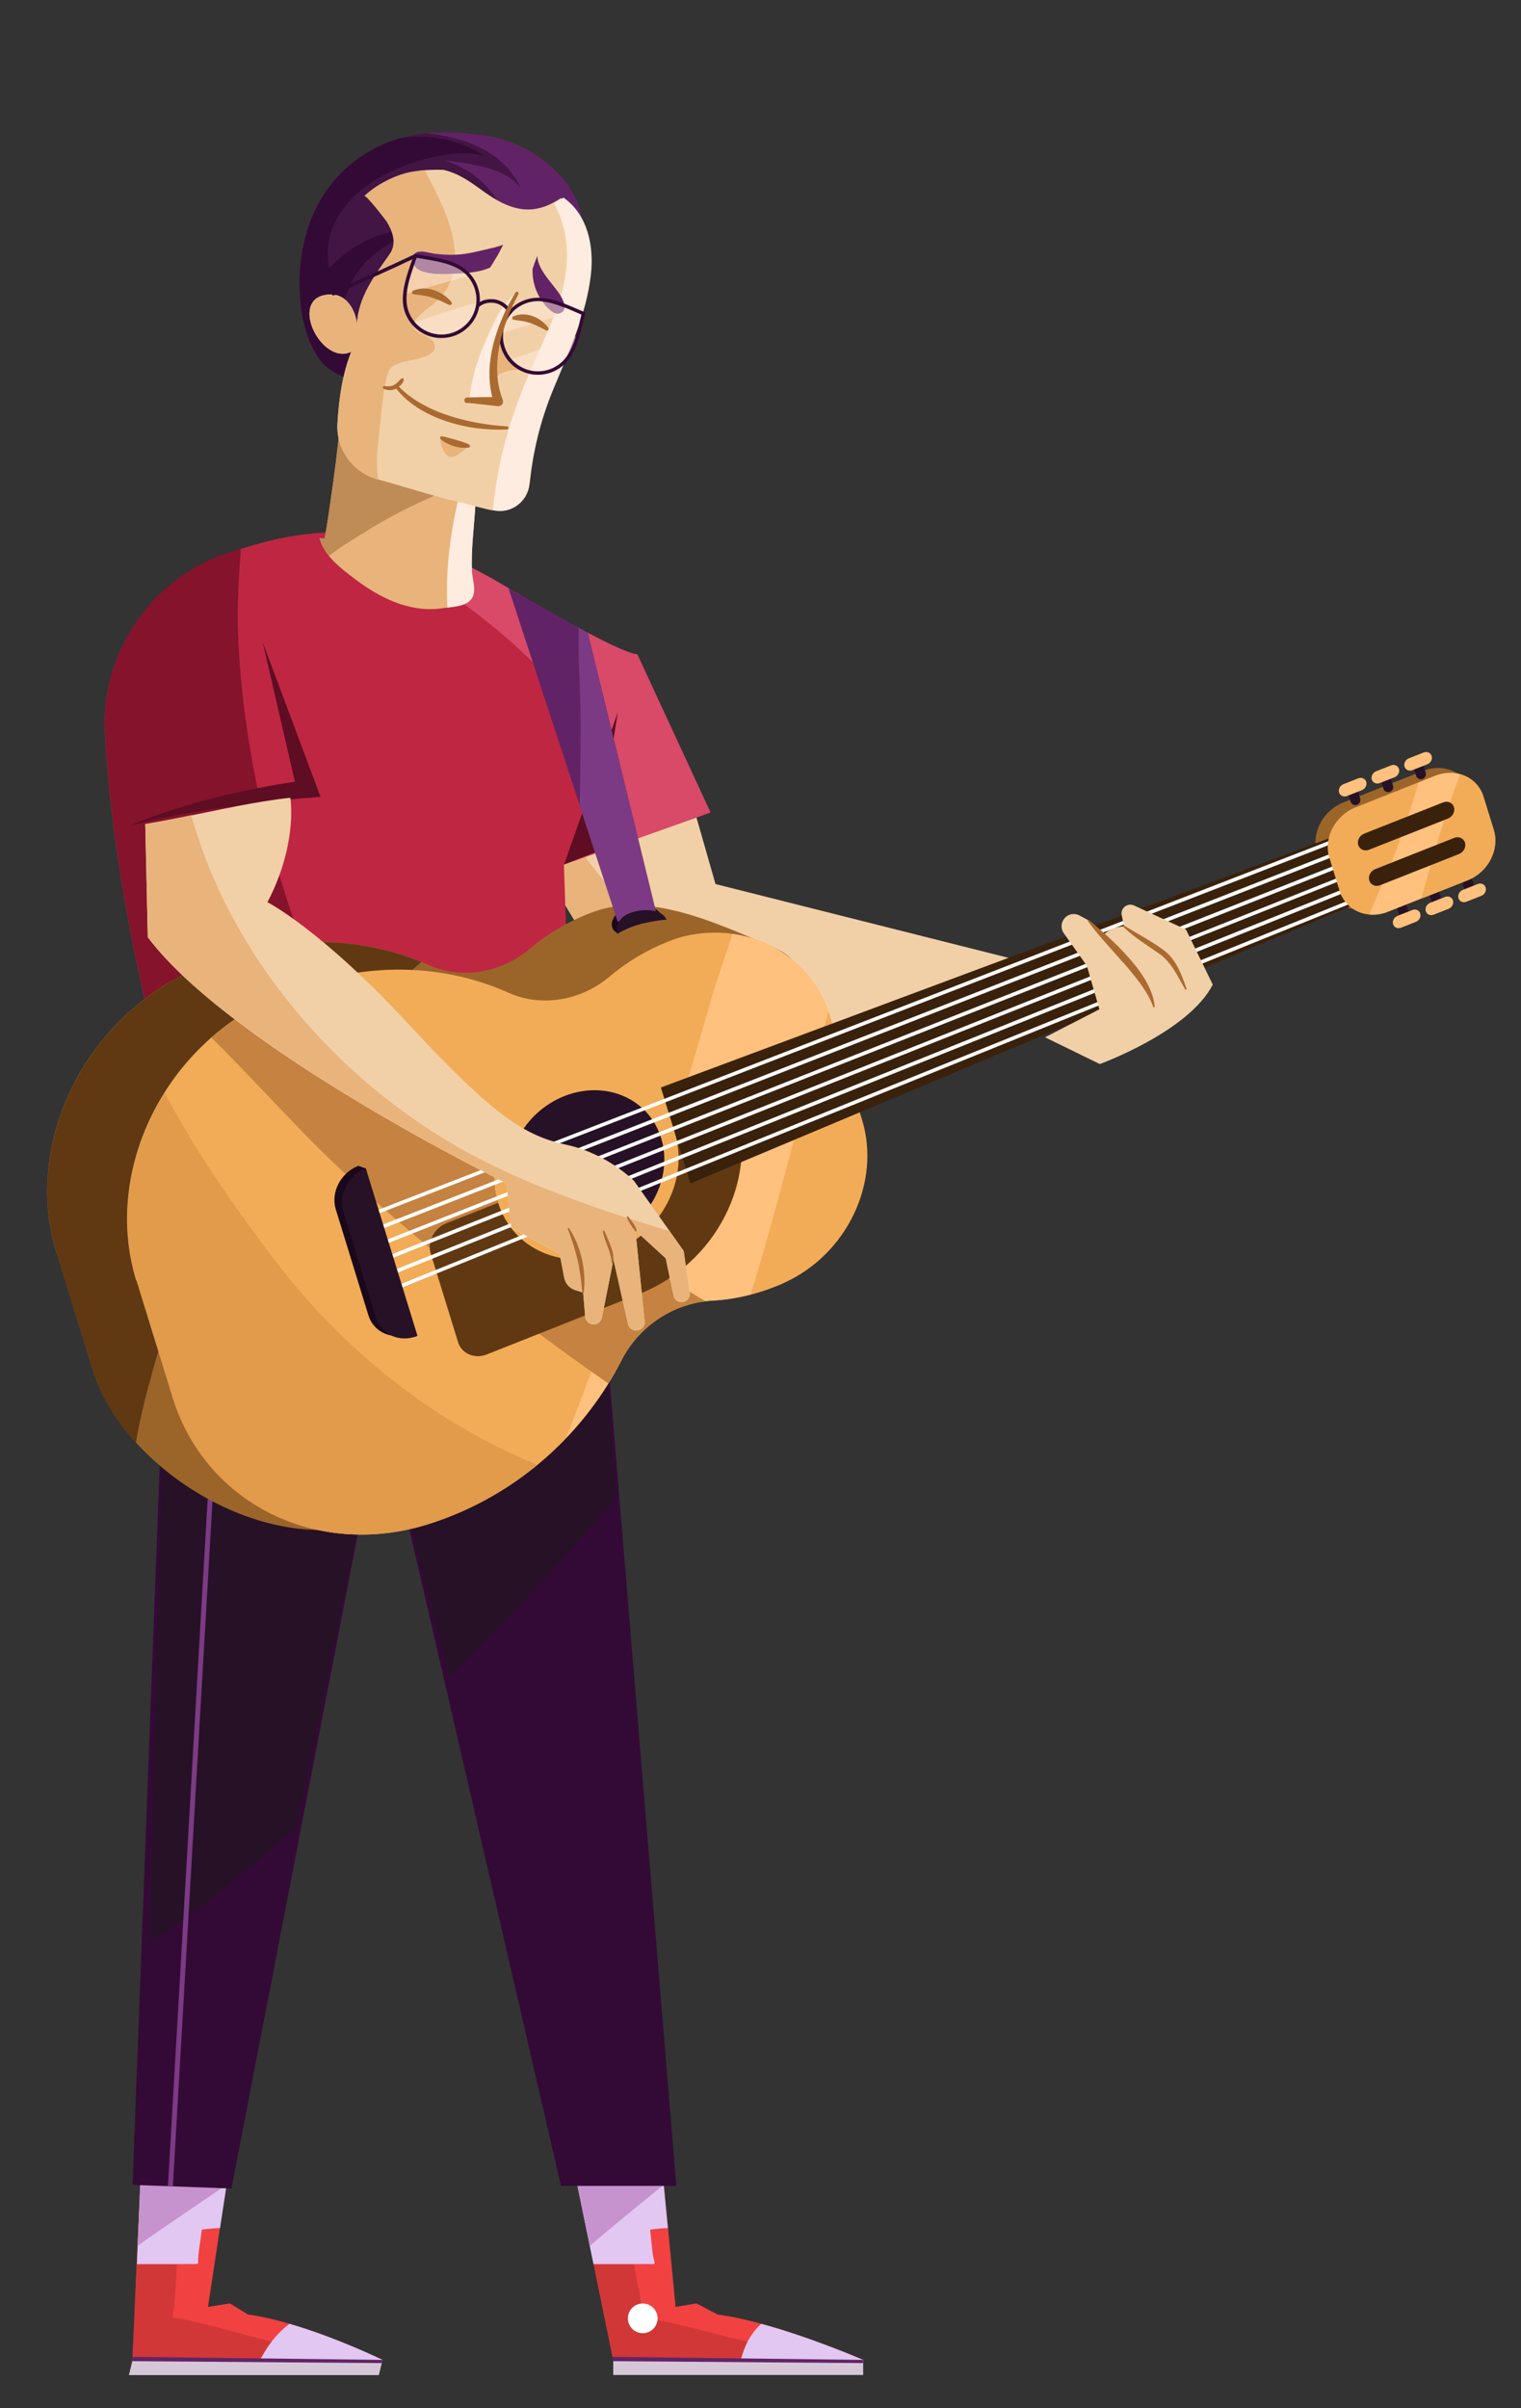 <?xml version="1.0" encoding="UTF-8"?>
<svg id="Layer_1" xmlns="http://www.w3.org/2000/svg" version="1.1" viewBox="0 0 120 190">
  <rect x="0" y="0" width="120" height="190" fill="#333333" stroke="none"/>
  <!-- Generator: Adobe Illustrator 29.6.1, SVG Export Plug-In . SVG Version: 2.1.1 Build 9)  -->
  <defs>
    <style>
      .st0 {
        fill: #84132b;
      }

      .st1 {
        fill: #bf2642;
      }

      .st2 {
        fill: #261126;
      }

      .st3 {
        fill: #e1c7f2;
      }

      .st4 {
        fill: #7d3a84;
      }

      .st5 {
        fill: #431544;
      }

      .st6 {
        fill: #e29a4b;
      }

      .st7 {
        fill: #c68240;
      }

      .st8 {
        fill: #f2ac57;
      }

      .st9 {
        fill: #fff;
      }

      .st10 {
        fill: #bf8b56;
      }

      .st11 {
        fill: #d84a68;
      }

      .st12 {
        opacity: .5;
      }

      .st12, .st13 {
        fill: #ffece0;
      }

      .st14 {
        fill: #ffc17d;
      }

      .st15 {
        fill: #603912;
      }

      .st16 {
        fill: #622366;
      }

      .st17 {
        fill: #f24141;
      }

      .st18 {
        fill: #330a35;
      }

      .st19 {
        fill: #f2d0a7;
      }

      .st20 {
        fill: #9b652a;
      }

      .st21 {
        fill: #d13737;
      }

      .st22 {
        fill: #3a210b;
      }

      .st23 {
        fill: #aa6a30;
      }

      .st24 {
        fill: #5e0d23;
      }

      .st25 {
        fill: #d6c7d8;
      }

      .st26 {
        fill: #e8b47c;
      }

      .st27 {
        fill: #c793ce;
      }

      .st28 {
        fill: #190819;
      }
    </style>
  </defs>
  <path class="st17" d="M45.11,170.2l3.27,15.99h19.72s-6.85-2.98-11.49-3.58l-1.66-.88-1.65.28-1.17-12.22-7.01.42Z"/>
  <path class="st21" d="M58.86,184.72c-2.71-.63-5.39-1.44-8.14-1.88,0,0-.02-.01-.02-.02-.08-1.4-.45-2.78-.68-4.16h-3.18l1.54,7.53h17.25c-2.26-.48-4.52-.95-6.77-1.47Z"/>
  <path class="st3" d="M50.96,178.62c.18,0,.39.03.56,0,.12-.02.13.01.12-.12,0-.04-.02-.09-.03-.13-.04-.16-.07-.33-.1-.49-.1-.64-.13-1.29-.22-1.94,0-.01,0-.02.02-.03.46-.07.92-.11,1.38-.12l-.58-6-7.01.42,1.72,8.42h4.13Z"/>
  <path class="st27" d="M47.21,176.61c1.7-1.43,3.43-2.83,5.16-4.24l-.25-2.59-7.01.42,1.43,6.99c.23-.19.45-.38.67-.58Z"/>
  <path class="st3" d="M60.05,183.34c-.37.35-.7.76-.96,1.21-.24.42-.41.86-.55,1.31-.03.09-.07.2-.1.33h9.66s-4.06-1.77-8.05-2.85Z"/>
  <rect class="st25" x="48.38" y="186.19" width="19.72" height="1.19"/>
  <polygon class="st16" points="68.09 186.44 48.38 186.29 48.33 185.95 68.09 186.19 68.09 186.44"/>
  <path class="st9" d="M51.88,182.91c0,.65-.52,1.17-1.17,1.17s-1.17-.52-1.17-1.17.52-1.17,1.17-1.17,1.17.52,1.17,1.17Z"/>
  <path class="st17" d="M11.15,170.2l-.69,15.99h19.72s-6.11-2.98-10.61-3.58l-1.44-.88-1.72.28,1.85-12.22-7.11.42Z"/>
  <path class="st21" d="M21.31,184.72c-2.56-.63-5.04-1.44-7.68-1.88,0,0-.02-.01-.02-.02.27-1.4.24-2.78.35-4.16h-3.18l-.33,7.53h17.25c-2.14-.48-4.28-.95-6.4-1.47Z"/>
  <path class="st3" d="M14.92,178.62c.18,0,.38.03.56,0,.12-.02.13.01.15-.12,0-.04,0-.09,0-.13,0-.16.01-.33.03-.49.06-.64.19-1.29.26-1.94,0-.01.01-.02.03-.03.48-.07.95-.11,1.41-.12l.91-6-7.11.42-.36,8.42h4.13Z"/>
  <path class="st27" d="M11.67,176.61c2.06-1.43,4.13-2.83,6.21-4.24l.39-2.59-7.11.42-.3,6.99c.27-.19.54-.38.82-.58Z"/>
  <path class="st3" d="M22.84,183.34c-.46.35-.89.76-1.26,1.21-.34.42-.62.86-.88,1.31-.05.09-.12.2-.18.33h9.66s-3.62-1.77-7.34-2.85Z"/>
  <polygon class="st25" points="29.89 187.39 10.17 187.39 10.46 186.19 30.18 186.19 29.89 187.39"/>
  <polygon class="st16" points="30.12 186.44 10.46 186.29 10.46 185.95 30.18 186.19 30.12 186.44"/>
  <path class="st19" d="M54.76,63.84l1.69,5.91,33.12,8.34-7.13,3.13-27.69-.17-4.86-.84-6.55-10.88s5.81-7.5,11.41-5.49Z"/>
  <path class="st26" d="M45.67,66.9c1.92,2.8,4.31,5.29,6.95,7.33,3.05,2.36,6.64,4.18,10.4,4.86l-8.26,1.96-4.86-.84-6.55-10.88s.9-1.15,2.32-2.43Z"/>
  <path class="st18" d="M47.11,96.95l6.25,75.51h-9.1l-14.14-61.22-11.86,61.43-7.8-.29,2.87-76.19s26.25-5.98,33.78.77Z"/>
  <path class="st2" d="M19.99,147.1c1.16-.98,2.29-1.98,3.41-2.99l6.73-32.87,5.34,21.1s.1-.1.15-.15c4.48-4.51,8.86-9.13,12.96-14l-1.47-21.24c-7.53-6.76-33.78-.77-33.78-.77l-1.56,57.14c2.89-1.89,5.62-4.03,8.22-6.22Z"/>
  <polygon class="st4" points="17.59 97.37 13.25 172.46 13.64 172.48 17.98 97.39 17.59 97.37"/>
  <path class="st1" d="M56.05,64.11l-11.56,4.1.75,21.81,3.35,7.83s-3.62-.33-8.65,2.1c-5.03,2.42-12.09,3.35-17.31,0-5.22-3.35-10.57-1.16-10.57-1.16,0,0,1.3-11.18-.93-21.25-1.27-5.69-2.53-13.18-2.85-19.75-.32-6.55,3.9-12.43,10.18-14.32.04-.01.09-.03.13-.04,4.29-1.3,10.81-3.35,20.87,2.61,10.06,5.96,10.81,5.59,10.81,5.59l5.78,12.49Z"/>
  <path class="st11" d="M47.09,58.54c-4.41-7.15-11.66-12.22-18.95-16.11-.27-.14-.55-.28-.82-.42,3.34.15,7.34,1.16,12.15,4.01,10.06,5.96,10.81,5.59,10.81,5.59l5.78,12.49-5.81,2.06c-.61-2.69-1.68-5.25-3.15-7.63Z"/>
  <polygon class="st24" points="48.74 56.2 44.5 68.21 47 67.2 48.74 56.2"/>
  <path class="st0" d="M18.34,43.49c.22-.07.44-.13.66-.2,0,0,0,0,0,0-.15,2.24-.31,4.48-.22,6.73.14,3.54.56,7.07,1.21,10.55,2.11,11.25,6.52,22.02,12.93,31.5,1.92,2.84,4.04,5.6,6.35,8.18-4.97,2.19-11.64,2.9-16.63-.31-5.22-3.35-10.57-1.16-10.57-1.16,0,0,1.3-11.18-.93-21.25-1.27-5.69-2.53-13.18-2.85-19.75-.32-6.5,3.82-12.42,10.06-14.28Z"/>
  <path class="st24" d="M20.72,50.65l4.57,12.22s-8.52.56-15.01,2.26c0,0,5.02-2.28,12.99-3.45l-2.55-11.03Z"/>
  <path class="st5" d="M38.15,10.67c-3.54-.47-6.7-.33-9.74,1.73-3.42,2.33-4.9,6.3-4.78,10.4.05,1.88.43,4.01,1.57,5.56.68.93,1.94,1.53,3.06,1.68,1,.13,1.87-.11,2.81-.43,3.52-1.22,7.53-1.87,10.68-4,3.65-2.47,5.91-7.5,2.82-11.32-1.55-1.92-3.97-3.29-6.43-3.61Z"/>
  <path class="st16" d="M44.57,14.28c-1.55-1.92-3.97-3.29-6.43-3.61-1.56-.21-3.05-.3-4.48-.15,2.97.29,6.05,1.41,7.39,4.24.01.02-.03.05-.04.02-.14-.21-.32-.39-.52-.55-.92-.74-2.16-1.05-3.29-1.27-.55-.11-1.11-.19-1.68-.25-.13-.01-.26-.03-.39-.04,0,0-.03,0-.06,0,.03,0,.06.02.07.02.11.03.21.06.31.1,1.88.63,3.35,2.06,4.25,3.8.92,1.79,1.26,3.88,1.02,5.88-.12.99-.39,1.97-.82,2.87-.33.69-.75,1.3-1.25,1.86,1.08-.43,2.13-.94,3.09-1.6,3.65-2.47,5.91-7.5,2.82-11.32Z"/>
  <path class="st18" d="M28.93,29.59c-.66-.43-1.11-1.18-1.42-1.88-.62-1.43-.63-3.08-.14-4.55.25-.75.63-1.43,1.11-2.05.52-.66,1.19-1.19,1.88-1.66.35-.24.72-.46,1.08-.69.18-.11.36-.23.54-.35.08-.06.17-.11.25-.17.06-.04.2-.11.24-.17.04-.06-.01-.01-.08,0-.05,0-.1,0-.15.01-.1.01-.2.02-.3.03-.2.03-.39.06-.59.09-.42.08-.83.18-1.24.3-1.58.5-2.96,1.44-4.11,2.62-.01.01-.04,0-.04-.01-.21-1.14-.09-2.31.38-3.38.45-1.01,1.16-1.87,1.99-2.59.79-.68,1.69-1.23,2.64-1.66.92-.42,1.89-.76,2.87-1.01,1.1-.28,2.26-.46,3.4-.35.28.03.55.08.82.15.08.02.19.04.27.08-.05-.03-.1-.06-.12-.07-.49-.31-1-.58-1.54-.8-1.66-.68-3.41-.83-5.11-.57-1.07.31-2.11.78-3.13,1.48-3.42,2.33-4.9,6.3-4.78,10.4.05,1.88.43,4.01,1.57,5.56.68.93,1.94,1.53,3.06,1.68.57.08,1.09.03,1.61-.08-.33-.06-.65-.17-.95-.36Z"/>
  <path class="st26" d="M37.5,39.93c-.11,1.75-.35,3.48-.26,5.22.03.5.2,1.02.16,1.51-.1,1.2-1.5,1.19-2.59,1.34-2.52.34-4.89-.85-6.85-2.35-1.07-.81-2.42-1.83-2.74-3.21.1.05.27.02.37.06.1.03.85-5.46.89-5.85.14-1.16.27-2.32.4-3.48.17-1.59.12-3.32.84-4.78.8-1.63,3.06-1.72,4.57-1.02.97.45,2.23,1.42,2.83,2.33,1.49,2.25,2.17,4.93,2.39,7.6.07.88.05,1.76,0,2.63Z"/>
  <path class="st13" d="M37.25,35.32c-.05.17-.11.33-.15.5-1.16,3.9-2.04,8.03-1.8,12.12.98-.11,2.01-.25,2.1-1.28.04-.49-.13-1.02-.16-1.51-.09-1.74.16-3.47.26-5.22.05-.87.07-1.75,0-2.63-.05-.66-.14-1.32-.25-1.98Z"/>
  <path class="st10" d="M28.49,42.17c2.83-1.82,5.87-3.22,9.04-4.34,0-.18-.02-.36-.03-.53-.22-2.66-.89-5.35-2.39-7.6-.6-.9-1.85-1.87-2.83-2.33-1.51-.7-3.77-.61-4.57,1.02-.72,1.46-.67,3.19-.84,4.78-.13,1.16-.26,2.32-.4,3.48-.05.4-.79,5.88-.89,5.85-.1-.03-.27-.01-.37-.06.12.53.39,1,.74,1.43.79-.64,1.69-1.17,2.53-1.71Z"/>
  <path class="st19" d="M44.26,15.62c-.07.05-.14.09-.21.14-.71.45-1.53.77-2.38.77-.98,0-1.91-.39-2.73-.9-.92-.56-1.72-1.28-2.68-1.76-.41-.21-.84-.37-1.27-.47-.78-.02-1.56,0-2.33.13-1.36.21-2.89.99-3.9,1.93.14-.13,1.68,1.88,1.79,2.05.47.76.78,1.72.22,2.52-1.14,1.63-2.52,3.41-2.59,5.57-.13-1.16-.84-2.37-2.05-2.37-3.57-.01-.84,5.7,1.59,4.5-.69,1.69-.99,3.71-1.1,5.7-.11,2.02,1.21,3.84,3.16,4.38,2.09.58,4.19,1.27,6.27,1.76.79.19,1.64.44,2.51.64,1.4.33,2.76-.64,2.91-2.06.28-2.57.82-4.91,1.87-7.47,1.21-2.94,2.61-5.87,2.97-9.06.26-2.23-.26-4.66-2.07-5.99Z"/>
  <path class="st26" d="M39.1,29.96c.13-.71,1.61-.82,2.22-.81-1.53-.48-1.84-1.85-1.5-3.28-.85.19-.88,2.2-.89,2.87,0,.37.01.7.16,1.01"/>
  <path class="st13" d="M44.45,15.59c-.09.06-.17.12-.26.17-.15.1-.32.19-.48.27.69,1.27,1.03,2.69,1.02,4.2-.02,2.83-1.27,5.34-2.39,7.88-1.35,3.03-2.49,6.05-3.06,9.34-.16.92-.3,1.86-.39,2.81h.03c1.38.32,2.71-.66,2.86-2.07.28-2.57.82-4.91,1.87-7.47,1.21-2.94,2.61-5.87,2.97-9.06.26-2.27-.27-4.75-2.17-6.07Z"/>
  <path class="st16" d="M44.24,23.35c-.54-.91-1.81-1.99-1.85-3.16-.13.33-.26.67-.37,1.02-.05,1.01.29,2.03.98,2.85.22.27.74.81,1.14.67.61-.2.43-.81.1-1.37Z"/>
  <path class="st18" d="M46.08,24.61c-1.07-.44-2.3-1.08-3.53-1.12h-.1c-1.03,0-2.01.53-2.57,1.4-.33.51-.48,1.08-.48,1.64,0,1,.5,1.98,1.4,2.56.51.33,1.08.48,1.64.48,1,0,1.98-.5,2.56-1.4.67-1.05.87-2.26,1.16-3.4l.03-.12-.11-.05ZM44.77,28.02c-.53.82-1.42,1.27-2.33,1.27-.51,0-1.03-.14-1.49-.44-.82-.53-1.27-1.42-1.27-2.33,0-.51.14-1.03.44-1.49h0c.5-.79,1.4-1.27,2.33-1.27h.09c1.1.04,2.27.61,3.33,1.06-.27,1.12-.48,2.24-1.1,3.19Z"/>
  <path class="st12" d="M40.7,25.94c.75-.24,1.51-.46,2.26-.68.76-.23,1.52-.45,2.27-.7-.88-.38-1.81-.76-2.7-.79h-.09c-.93,0-1.83.48-2.33,1.27-.25.38-.38.8-.42,1.23.33-.11.67-.22,1.01-.33Z"/>
  <path class="st12" d="M40.37,28.35c.17.19.36.36.59.51.46.3.98.44,1.49.44.91,0,1.8-.45,2.33-1.27.3-.46.5-.96.66-1.49-1.69.6-3.38,1.2-5.06,1.81Z"/>
  <path class="st26" d="M36.83,35.25c0,.14-.33.34-.46.44-.27.2-.58.46-.94.33-.39-.14-.73-.97-.67-1.37.34-.03.76.18,1.08.26.34.09.75.19,1.01.43"/>
  <path class="st13" d="M40.65,23.27c-.24.02-.4.28-.55.45-.57.64-.98,1.38-1.33,2.16-.49,1.08-1.01,2.24-1.31,3.39-.16.63-.37,1.41-.39,2.06.74.04,1.56.3,2.29.24-.97-1.73-.5-3.75-.01-5.53.21-.78.65-2.26,1.36-2.78-.17.05-.31.15-.47.24"/>
  <path class="st26" d="M26.11,23.24c1.21,0,1.93,1.22,2.05,2.37.07-2.16,1.45-3.94,2.59-5.57.56-.8.24-1.76-.22-2.52-.11-.18-1.66-2.18-1.79-2.05,1-.94,2.54-1.73,3.9-1.93.29-.04.58-.07.88-.09.99,1.89,2.03,3.81,2.32,5.94.21,1.51-.1,2.99-1.14,4.15-.44.48-2.34,1.66-2.09,2.25.26.62,1.32.64,1.61,1.22.6,1.19-1.88,1.38-2.53,1.58-.58.18-.95.35-1.11.93-.39,1.4-.47,2.93-.63,4.37-.14,1.2-.33,2.66-.1,3.96h-.03c-1.96-.55-3.3-2.37-3.19-4.4.11-1.99.41-4.01,1.1-5.7-2.43,1.2-5.16-4.52-1.59-4.5Z"/>
  <path class="st16" d="M39.06,20.48c.24-.38.44-.78.64-1.17-.34.12-.69.22-1.02.29-.89.2-1.74.45-2.67.49-.58.03-1.17,0-1.75-.08-.42-.06-.87-.23-1.3-.13-.21.05-.34.21-.37.6-.1,1.29,2.31,1.15,3.07,1.12,1.03-.04,2.08-.08,3.01-.49.13-.21.26-.41.38-.62Z"/>
  <path class="st18" d="M36.38,21.01c-1.06-.63-2.44-.75-3.58-.96l-.12-.02-.04.12c-.38,1.11-.85,2.24-.86,3.48,0,1.68,1.36,3.04,3.04,3.04,1.68,0,3.04-1.36,3.04-3.04,0-1.07-.57-2.07-1.49-2.62ZM36.78,25.58c-.5.5-1.19.81-1.95.81-.76,0-1.45-.31-1.95-.81-.5-.5-.81-1.19-.81-1.95,0-1.13.43-2.19.8-3.28,1.13.2,2.42.34,3.37.91.83.49,1.35,1.41,1.35,2.38,0,.76-.31,1.45-.81,1.95Z"/>
  <path class="st12" d="M34.33,22.51c.85-.24,1.7-.48,2.56-.71-.19-.21-.4-.4-.65-.55-.95-.57-2.24-.71-3.37-.91-.32.94-.69,1.87-.78,2.84.74-.24,1.49-.46,2.24-.68Z"/>
  <path class="st12" d="M32.73,25.42c.05.05.09.11.14.16.5.5,1.19.81,1.95.81.76,0,1.45-.31,1.95-.81.44-.44.73-1.03.8-1.69-1.63.47-3.24.98-4.84,1.54Z"/>
  <path class="st18" d="M37.79,24.22c.25-.23.6-.34.95-.34.13,0,.25.02.37.04.44.11.89.46,1.01.88l.27-.08c-.17-.55-.69-.94-1.21-1.07-.14-.04-.29-.05-.44-.05-.41,0-.84.13-1.15.42l.19.21h0Z"/>
  <path class="st18" d="M32.71,20.06c-2.15,1.02-4.32,1.96-6.47,2.98-.07.03-.1.12-.07.19s.12.1.19.07c2.15-1.02,4.32-1.96,6.47-2.98.07-.03.1-.12.07-.19-.03-.07-.12-.1-.19-.07h0Z"/>
  <path class="st23" d="M36.69,31.73c.06.07.15.09.22.06-.02,0-.04,0-.04,0h0s0,0,0,0h.01s.03,0,.03,0h.08s.15.02.15.02l.31.03.62.07,1.24.14h0c.2,0,.37-.15.38-.35l-.02-.12v-.02s0,0,0,0c-.52-1.31-.55-2.8-.28-4.23.27-1.43.82-2.82,1.51-4.12.03-.06.01-.14-.05-.18-.06-.03-.14-.01-.18.05-.77,1.28-1.41,2.67-1.77,4.15-.32,1.32-.41,2.74-.06,4.1h-.75s-.62.02-.62.02h-.31s-.16.01-.16.01h-.08s-.04,0-.04,0h-.02s-.02,0-.02,0h-.01s-.09-.01-.17.12c-.06.16.02.22.03.24ZM37.06,31.59c0-.05-.01-.1-.05-.14,0,.01.06.05.05.14ZM37.04,31.68s-.02.02-.03.03c.01-.02.03-.04.03-.06,0,0,0,.01,0,.02ZM36.91,31.79s.05-.02.07-.04c-.03.02-.05.03-.07.04Z"/>
  <path class="st23" d="M30.34,30.46c.27.03.51.04.72-.07.02,0,.03-.02.05-.03.02-.03.05-.05.09-.05.15-.11.29-.26.43-.42h.01s.08-.06.13-.05c.06.02.1.09.08.15h0c-.04.13-.1.27-.21.38-.03.04-.08.07-.12.09-.02.02-.03.03-.05.05.51.51,1.08.94,1.69,1.29.68.39,1.41.72,2.16.96.75.26,1.53.45,2.31.59.78.15,1.58.24,2.38.29.06,0,.11.05.11.11,0,.07-.05.12-.11.13-.82.05-1.64,0-2.45-.1-.81-.11-1.62-.3-2.4-.56-.78-.27-1.54-.61-2.23-1.06-.63-.41-1.21-.91-1.68-1.51-.01,0-.03.02-.04.03-.3.15-.66.12-.93,0-.05-.02-.08-.07-.07-.13,0-.07.07-.11.14-.1Z"/>
  <path class="st23" d="M37.02,35.07c-.18-.09-.36-.14-.53-.21-.18-.06-.35-.11-.53-.16-.36-.1-.71-.21-1.09-.28-.07-.01-.13.03-.15.1,0,.04,0,.09.04.12.3.27.67.44,1.04.56.19.06.38.1.58.12.2.02.4.03.6-.01.07-.01.11-.08.1-.15l-.07-.09Z"/>
  <path class="st23" d="M32.64,23.22c.52.05.98.11,1.44.26.46.14.9.36,1.37.58.07.03.16,0,.19-.07.02-.05.01-.11-.02-.15-.34-.43-.82-.75-1.36-.94-.54-.18-1.15-.19-1.67.04-.07.03-.11.12-.07.19.02.05.07.08.12.08h0Z"/>
  <path class="st23" d="M40.54,25.24c.48.05.89.11,1.31.25.41.14.81.36,1.24.58.07.04.15,0,.18-.06.02-.05.02-.1-.01-.14-.3-.41-.72-.74-1.22-.92-.5-.19-1.08-.2-1.55.02-.07.03-.1.12-.07.18.02.05.06.07.11.08h0Z"/>
  <path class="st20" d="M4.47,98.85s2.84,9.2,2.84,9.21c2.45,7.94,13.64,14.76,21.89,12.04,2.47-.82,4.91-2.5,6.75-4.34,1.49-1.49,2.03-3.54,3.16-5.26,1.2-1.82,2.61-3.39,3.61-5.35,1.4-2.76,4.19-4.55,7.17-4.71,1.8-.1,3.65-.53,5.48-1.32.03-.02.07-.03.1-.05,5.06-2.25,7.75-7.99,6.23-12.91-.78-2.54-.43-4.72.7-7.05.47-.97.81-2.16.27-3.1-.4-.7-1.19-1.07-1.93-1.39-3.66-1.56-8.41-3.78-12.48-3.06-.75.13-1.29.32-1.83.53-1.72.68-3.29,1.63-4.65,2.78-2.31,1.94-5.44,2.4-7.95,1.27-5.49-2.47-12.24-2.55-18.72.45-.06.03-.12.06-.19.09-8.55,4.04-13.05,13.79-10.47,22.17Z"/>
  <path class="st28" d="M48.37,73.32c.08.15.25.23.37.35.09-.25.32-.28.5-.42.2-.16.4-.34.64-.46.75-.36,1.52-.48,2.34-.56-.03,0-.17-.21-.19-.24-.07-.08-.14-.15-.23-.21-.17-.12-.38-.19-.58-.23-.74-.14-1.62-.04-2.28.34-.33.19-.62.56-.67.95-.02.14.02.32.09.48Z"/>
  <path class="st15" d="M11.76,109.22c.65-2.52,1.46-4.99,2.42-7.4,1.89-4.73,4.4-9.21,7.38-13.34,2.95-4.07,6.36-7.8,10.09-11.18.52-.47,1.06-.94,1.59-1.4-5.38-2.21-11.88-2.19-18.12.7-.06.03-.12.06-.19.09-8.55,4.04-13.05,13.79-10.47,22.17,0,0,2.84,9.2,2.84,9.21.63,2.04,1.84,4.01,3.42,5.76.26-1.55.63-3.08,1.02-4.6Z"/>
  <path class="st20" d="M104.72,69.91l-.81-2.62c-.48-1.55.45-3.33,2.06-3.97l6.3-2.5c.91-.36,1.84-.29,2.57.12.57.32,1.02.84,1.23,1.52l.81,2.62c.48,1.55-.45,3.33-2.06,3.97l-6.3,2.5c-1.62.64-3.32-.1-3.8-1.65Z"/>
  <path class="st8" d="M10.78,101.04l2.84,9.21c2.56,8.29,11.29,12.76,20.12,10.02.6-.19,1.2-.4,1.8-.64,6.03-2.39,10.75-6.92,13.49-12.3,1.4-2.76,4.19-4.55,7.17-4.71,1.8-.1,3.65-.53,5.48-1.32.03-.02.07-.03.1-.05,5.06-2.25,7.75-7.99,6.23-12.91l-2.52-8.15c-1.42-4.59-5.95-7.33-10.93-6.44-.75.13-1.29.32-1.83.53-1.72.68-3.29,1.63-4.65,2.78-2.31,1.94-5.44,2.4-7.95,1.27-5.49-2.47-12.24-2.55-18.72.45-.06.03-.12.06-.19.09-8.55,4.04-13.05,13.79-10.47,22.17Z"/>
  <path class="st14" d="M59.22,102.14c.64-2.08,1.24-4.17,1.82-6.27.83-2.99,1.62-5.99,2.41-8.99.62-2.36,1.26-4.72,1.91-7.07-1.19-3.36-4.09-5.64-7.57-6.12-.42,1.33-.9,2.64-1.31,3.95-.55,1.72-1.01,3.46-1.52,5.19-.52,1.78-1.05,3.55-1.59,5.32-1.07,3.53-2.19,7.05-3.36,10.54-1.16,3.48-2.38,6.93-3.66,10.37-.55,1.47-1.11,2.93-1.69,4.38,1.76-1.84,3.23-3.91,4.36-6.12,1.4-2.76,4.19-4.55,7.17-4.71,1-.05,2.01-.21,3.02-.47Z"/>
  <path class="st7" d="M52.58,100.77c-3.44-2.2-6.78-4.57-9.96-7.14-3.15-2.54-6.15-5.28-8.95-8.2-2.53-2.64-4.88-5.45-7.05-8.39-1.73.37-3.47.95-5.19,1.74-.06.03-.12.06-.19.09-1.68.8-3.21,1.82-4.56,3,2.45,2.42,4.79,4.97,7.19,7.44,3.24,3.33,6.71,6.4,10.29,9.36,3.51,2.91,7.13,5.68,10.82,8.35,1,.72,2,1.43,3.01,2.13.37-.6.71-1.2,1.03-1.82,1.32-2.59,3.85-4.32,6.63-4.66-1.03-.62-2.06-1.25-3.07-1.9Z"/>
  <path class="st28" d="M28.27,91.98l.59.21,3.49,13.02h0c-1.4.55-2.86-.08-3.28-1.42l-2.58-8.38c-.41-1.34.38-2.87,1.78-3.43h0Z"/>
  <path class="st6" d="M37.81,113.4c-5.19-2.82-9.82-6.6-13.72-11.03-1.86-2.12-3.54-4.4-5.17-6.69-1.71-2.4-3.34-4.85-4.8-7.4-.39-.68-.77-1.36-1.13-2.05-2.79,4.44-3.74,9.87-2.21,14.82l2.84,9.2c2.56,8.29,11.29,12.76,20.12,10.02.6-.19,1.2-.4,1.8-.64,2.53-1,4.83-2.39,6.85-4.05-1.56-.65-3.09-1.37-4.57-2.17Z"/>
  <path class="st15" d="M36.13,105.86l-2.15-6.96c-.29-.93.27-2,1.24-2.39l22.84-9.05h0c1.76,5.71-1.64,12.26-7.6,14.62l-12.05,4.78c-.97.39-2-.06-2.28-.99Z"/>
  <path class="st8" d="M48.33,98.81c-3.85,1.53-7.89-.23-9.03-3.92-1.14-3.69,1.06-7.92,4.91-9.44,3.85-1.53,7.89.23,9.03,3.92,1.14,3.69-1.06,7.92-4.91,9.44Z"/>
  <path class="st2" d="M48.01,97.78c-3.26,1.29-6.68-.19-7.64-3.31-.96-3.12.9-6.7,4.15-7.99,3.26-1.29,6.68.19,7.64,3.31s-.9,6.7-4.15,7.99Z"/>
  <polygon class="st22" points="111.7 69.34 110.11 64.18 52.14 85.8 54.47 93.37 111.7 69.34"/>
  <polyline class="st9" points="28.69 96.2 112.39 63.74 112.28 63.47 28.59 95.94"/>
  <polyline class="st9" points="29.06 97.38 112.67 64.66 112.57 64.39 28.95 97.11"/>
  <polyline class="st9" points="29.42 98.55 112.96 65.58 112.85 65.31 29.31 98.29"/>
  <polyline class="st9" points="29.78 99.73 113.24 66.5 113.14 66.24 29.67 99.46"/>
  <polyline class="st9" points="30.14 100.9 113.53 67.43 113.42 67.16 30.04 100.63"/>
  <polyline class="st9" points="30.51 102.07 113.81 68.35 113.71 68.08 30.4 101.81"/>
  <path class="st2" d="M111.72,61.19l-.25-.82.74-.29.27.88c.06.2-.04.41-.23.49h0c-.22.09-.46-.03-.53-.25Z"/>
  <path class="st14" d="M110.81,60.49h0c-.08-.26.07-.55.34-.66l1.17-.46c.27-.11.55.02.63.27h0c.08.26-.07.55-.34.66l-1.17.46c-.27.11-.55-.02-.63-.27Z"/>
  <path class="st2" d="M109.14,62.21l-.25-.82.74-.29.27.88c.06.2-.04.41-.23.49h0c-.22.09-.46-.03-.53-.25Z"/>
  <path class="st14" d="M108.23,61.51h0c-.08-.26.07-.55.34-.66l1.17-.46c.27-.11.55.02.63.27h0c.08.26-.07.55-.34.66l-1.17.46c-.27.11-.55-.02-.63-.27Z"/>
  <path class="st2" d="M106.55,63.23l-.25-.82.74-.29.27.88c.06.2-.04.41-.23.49h0c-.22.09-.46-.03-.53-.25Z"/>
  <path class="st14" d="M105.65,62.53h0c-.08-.26.07-.55.34-.66l1.17-.46c.27-.11.55.02.63.27h0c.08.26-.07.55-.34.66l-1.17.46c-.27.11-.55-.02-.63-.27Z"/>
  <polygon class="st2" points="115.27 69.27 115.65 70.5 116.39 70.21 116.01 68.98 115.27 69.27"/>
  <path class="st14" d="M115.07,70.87h0c.08.26.36.38.63.27l1.17-.46c.27-.11.42-.4.34-.66h0c-.08-.26-.36-.38-.63-.27l-1.17.46c-.27.11-.42.4-.34.66Z"/>
  <polygon class="st2" points="112.69 70.3 113.07 71.52 113.81 71.23 113.43 70 112.69 70.3"/>
  <path class="st14" d="M112.49,71.89h0c.08.26.36.38.63.27l1.17-.46c.27-.11.42-.4.34-.66h0c-.08-.26-.36-.38-.63-.27l-1.17.46c-.27.11-.42.4-.34.66Z"/>
  <polygon class="st2" points="110.11 71.32 110.49 72.55 111.23 72.25 110.85 71.03 110.11 71.32"/>
  <path class="st14" d="M109.91,72.92h0c.08.26.36.38.63.27l1.17-.46c.27-.11.42-.4.34-.66h0c-.08-.26-.36-.38-.63-.27l-1.17.46c-.27.11-.42.4-.34.66Z"/>
  <path class="st8" d="M105.69,70.29l-.81-2.62c-.48-1.55.45-3.33,2.06-3.97l6.3-2.5c1.62-.64,3.32.1,3.8,1.65l.81,2.62c.48,1.55-.45,3.33-2.06,3.97l-6.3,2.5c-1.62.64-3.32-.1-3.8-1.65Z"/>
  <path class="st14" d="M115.21,61.09c-.61-.17-1.29-.14-1.97.12l-1.31.52c-.55,1.81-1.12,3.62-1.79,5.39-.5,1.32-1.07,2.59-1.63,3.88-.16.38-.32.76-.47,1.15.47.04.96-.02,1.45-.22l2.65-1.05c.92-3.3,1.84-6.61,3.07-9.8Z"/>
  <path class="st8" d="M117.85,65.48l-.81-2.62c-.28-.89-.96-1.51-1.79-1.76-.15.39-.3.79-.44,1.19-1.01,2.82-1.81,5.7-2.61,8.59l3.59-1.42c1.62-.64,2.54-2.42,2.06-3.97Z"/>
  <path class="st22" d="M107.16,66.67h0c-.11-.35.1-.75.47-.9l6.22-2.46c.37-.15.75.02.86.37h0c.11.35-.1.75-.47.9l-6.22,2.46c-.37.15-.75-.02-.86-.37Z"/>
  <path class="st22" d="M108.03,69.47h0c-.11-.35.1-.75.47-.9l6.22-2.46c.37-.15.75.02.86.37h0c.11.35-.1.75-.47.9l-6.22,2.46c-.37.15-.75-.02-.86-.37Z"/>
  <path class="st2" d="M28.86,92.18l4.08,13.22h0c-1.4.55-2.86-.08-3.28-1.42l-2.58-8.38c-.41-1.34.38-2.87,1.78-3.43h0Z"/>
  <path class="st19" d="M82.45,81.84l4.32,2.11s7.02-2.55,8.91-6.27l-2.11-4.34-4.1-1.9c-.28-.13-.61-.06-.81.17h0c-.15.16-.21.39-.16.6l.18.86-.42.07c-.52.08-.99.35-1.33.75h0l-1.04-1.27-.72-.39c-.41-.22-.92-.12-1.21.25h0c-.26.33-.28.8-.03,1.15l1.82,2.57.99,3.43-4.29,2.21Z"/>
  <path class="st23" d="M92.63,76.53c.31.49.58,1.03.88,1.54l.07.03.04-.08c-.2-.56-.4-1.13-.68-1.67-.28-.54-.67-1.06-1.19-1.43-.98-.71-2.03-1.26-3.04-1.88h-.08s0,.09,0,.09c.87.85,1.91,1.46,2.86,2.14.46.32.82.76,1.13,1.25Z"/>
  <path class="st23" d="M88.63,75.95c.47.54.92,1.09,1.34,1.65.4.57.78,1.18,1.02,1.85h0s.06.04.06.04l.05-.07c-.07-.75-.36-1.45-.73-2.09-.38-.64-.83-1.22-1.32-1.77-.97-1.1-2.05-2.06-3.16-2.99h-.07s-.01.08-.01.08c.86,1.18,1.87,2.22,2.8,3.3Z"/>
  <path class="st19" d="M54.41,102l-.47-3.3-3.91-5.52s-2.09-2.15-5.3-2.85c-3.2-.7-5.58-2.05-12.51-9.54-6.93-7.49-11.12-9.61-11.12-9.61,2.27-4.33,1.87-7.77,1.81-8.24-1.4.15-2.8.39-4.18.66-1.65.32-3.29.67-4.94,1-.77.15-1.55.3-2.33.43l.2,8.92c6.61,8.8,28.29,19.41,28.29,19.41l.39,3.52,3.81,2.04.36,1.88c.09.47.42.85.88.99l.62.2.16,1.9c.02.23.16.44.38.54.39.19.86-.04.94-.47l.91-4.58,1.14,5.08c.07.33.39.56.73.52.37-.04.63-.37.59-.73l-.73-7.16,2.39,2.19.62,2.95c.06.3.33.52.64.51.39,0,.68-.35.63-.73Z"/>
  <path class="st26" d="M54.41,102l-.47-3.3-1.11-1.57c-4.51-1.37-9-2.84-13.27-4.85-4.55-2.13-8.65-4.93-12.3-8.37-5.65-5.34-10.08-12.08-12.17-19.59-.43.09-.87.18-1.3.26-.77.15-1.55.3-2.33.43l.2,8.92c6.61,8.8,28.29,19.41,28.29,19.41l.39,3.52,3.81,2.04.36,1.88c.09.47.42.85.88.99l.62.2.16,1.9c.02.23.16.44.38.54.39.19.86-.04.94-.47l.91-4.58,1.14,5.08c.07.33.39.56.73.52.37-.04.63-.37.59-.73l-.73-7.16,2.39,2.19.62,2.95c.06.3.33.52.64.51.39,0,.68-.35.63-.73Z"/>
  <path class="st23" d="M44.89,96.9c.25.37.45.76.62,1.17.17.41.3.83.4,1.27.19.87.26,1.77.14,2.64l-.05.05-.06-.05c-.07-.87-.18-1.72-.37-2.56-.1-.42-.21-.83-.34-1.24-.13-.41-.28-.82-.43-1.23l.02-.07h.08Z"/>
  <path class="st23" d="M47.58,97.14l.03-.06.07.03c.17.4.35.79.51,1.2.07.21.14.42.18.65.04.22.04.45,0,.68l-.05.05-.06-.05c-.03-.43-.14-.83-.3-1.23-.14-.4-.33-.81-.4-1.26Z"/>
  <path class="st23" d="M49.45,96.03l.02-.06h.08c.14.18.27.35.4.53.06.09.12.19.17.29.05.1.1.2.11.33l-.03.05-.08-.02h0c-.05-.09-.12-.18-.18-.26-.06-.09-.13-.18-.18-.27-.12-.19-.23-.38-.31-.59Z"/>
  <polygon class="st16" points="48.74 72.7 40.12 46.41 46.38 49.94 51.81 72.17 48.74 72.7"/>
  <path class="st4" d="M46.38,49.94l-.72-.4c-.02.7-.01,1.41,0,2.11.04,1.88.16,3.77.15,5.65,0,2.08-.03,4.17-.08,6.26h0s3,9.15,3,9.15l3.07-.53-5.43-22.23Z"/>
  <path class="st2" d="M48.76,73.65c1.17-.71,2.52-.97,3.86-1.1-.03,0-.17-.21-.19-.24-.07-.08-.14-.15-.23-.21-.17-.12-.38-.19-.58-.23-.74-.14-1.62-.04-2.28.34-.43.25-.88.91-.58,1.43Z"/>
</svg>